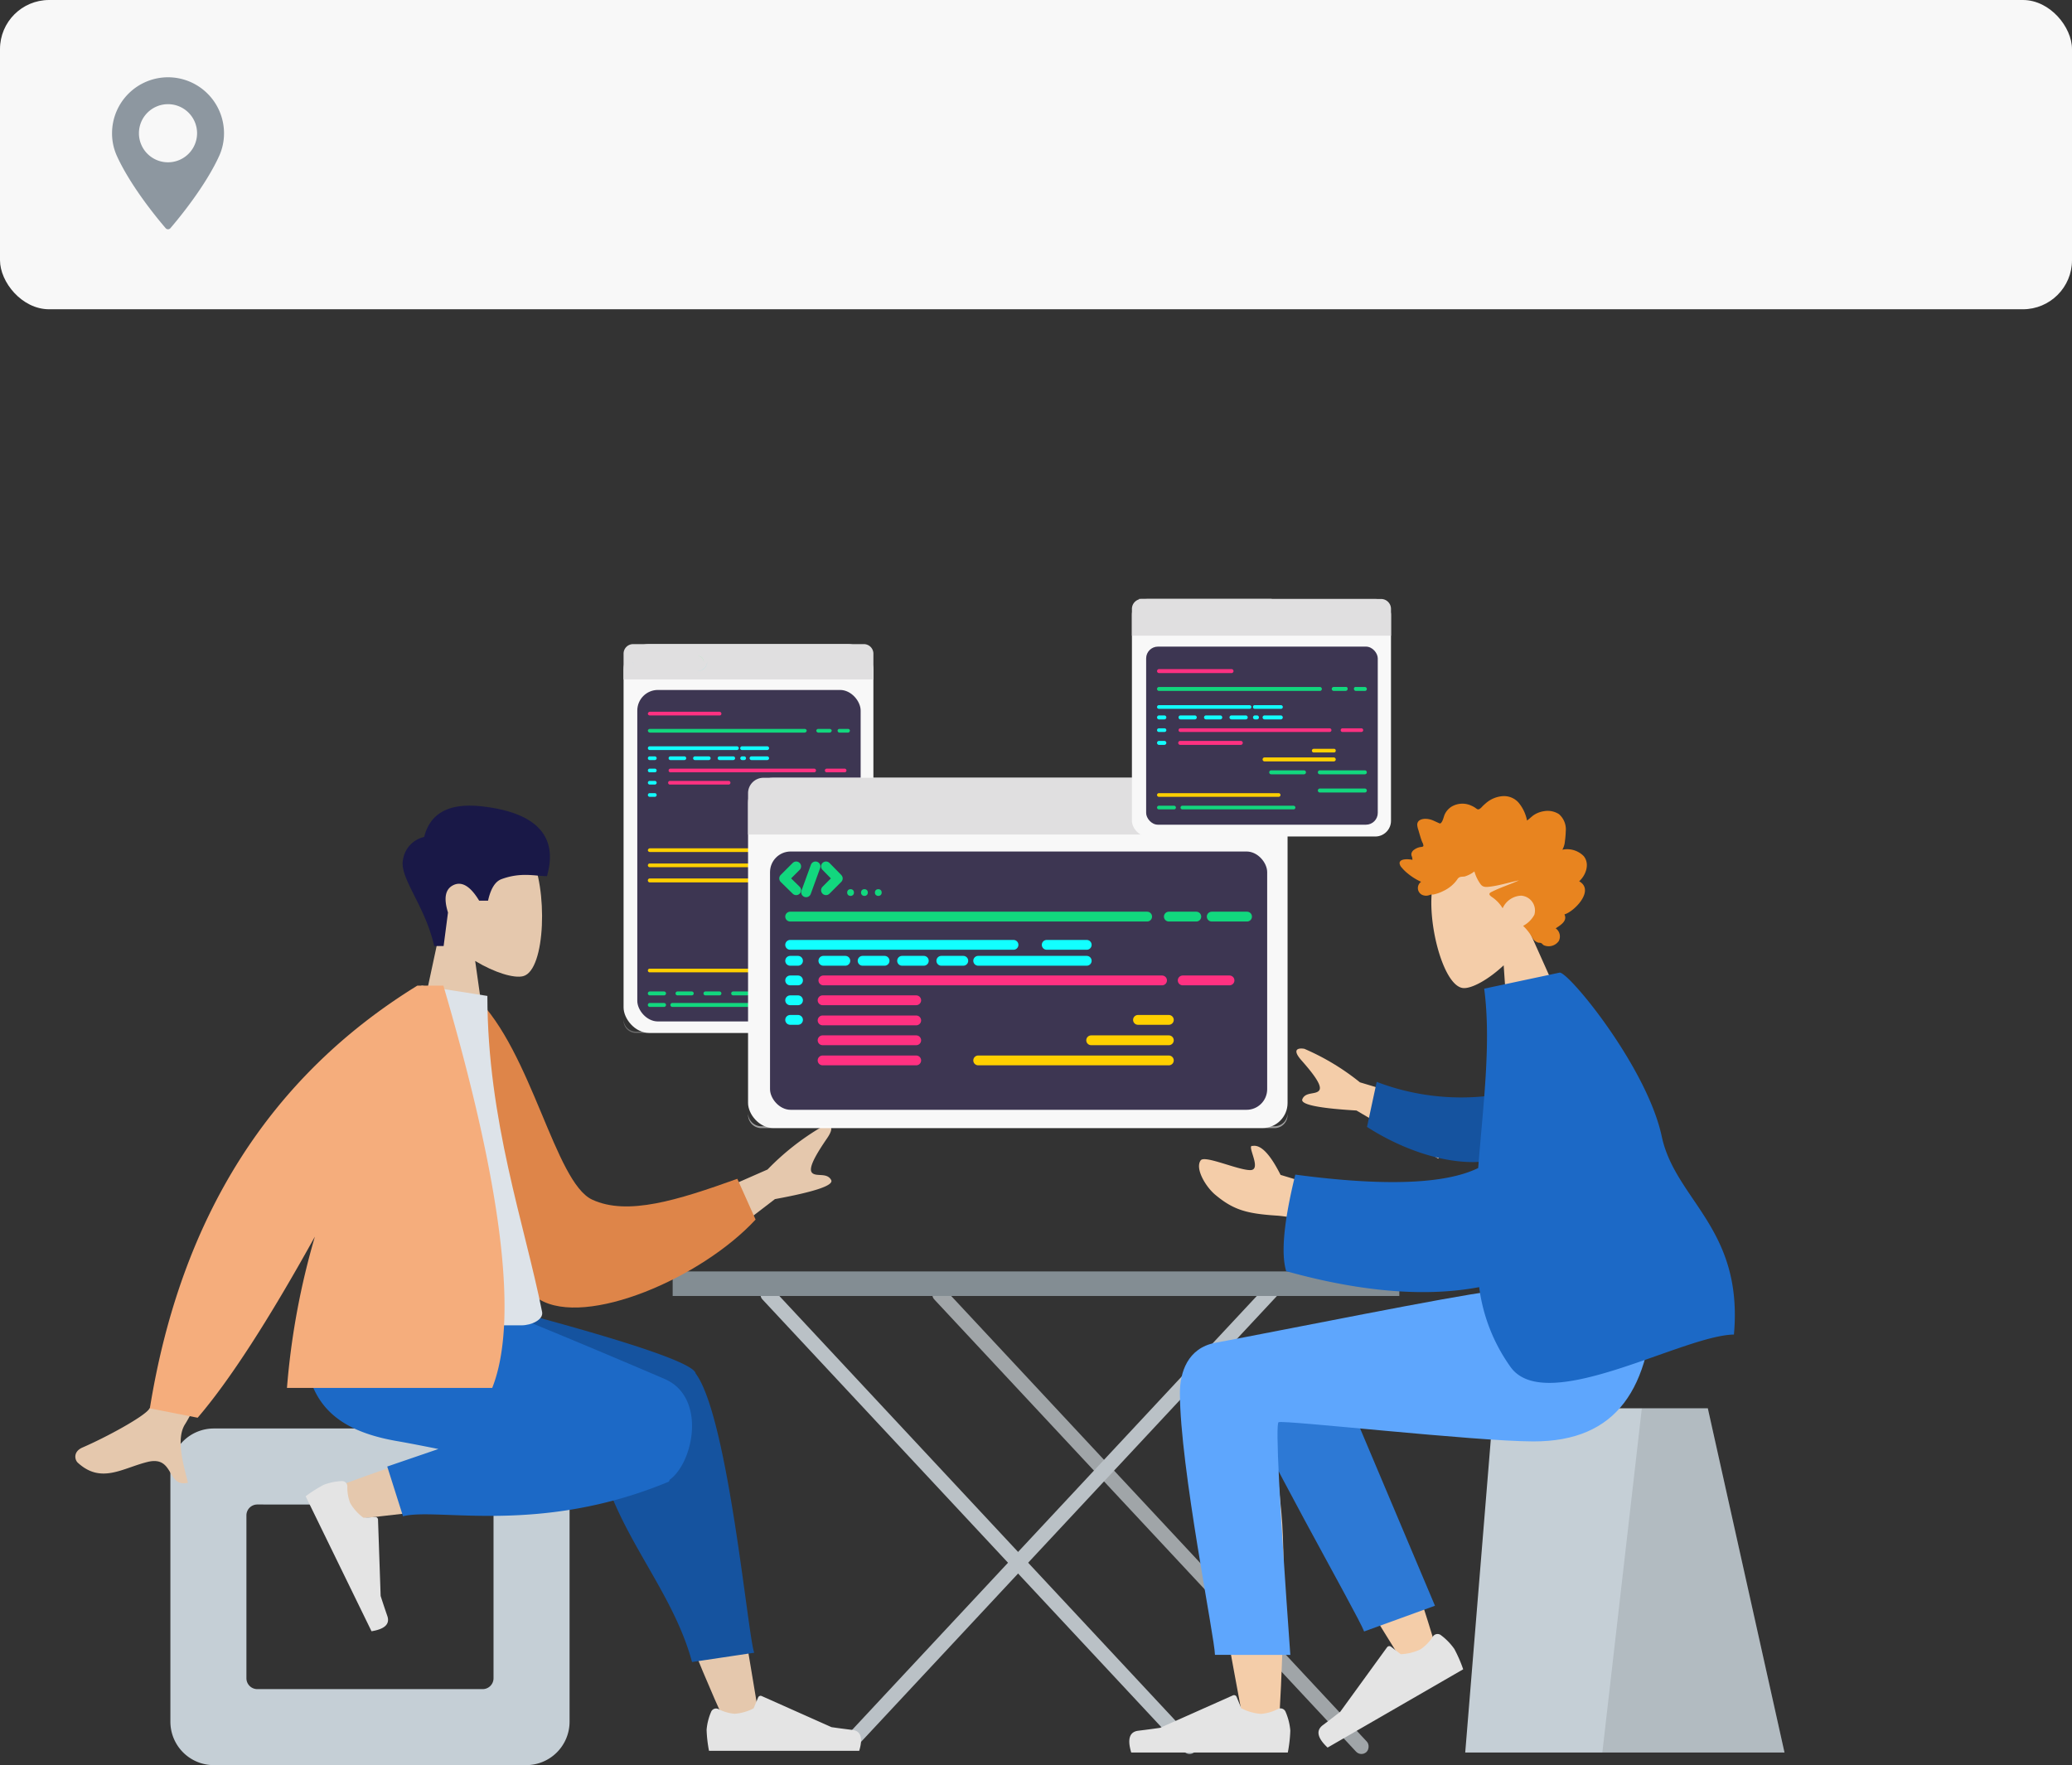 <svg xmlns="http://www.w3.org/2000/svg" width="422" height="359.571" viewBox="0 0 422 359.571"><rect x="0" y="0" width="422" height="359.571" fill="#333333" stroke="none"/><g transform="translate(-396 -4472)"><rect width="129" height="3" rx="1.5" transform="translate(552.424 4733.529) rotate(47)" fill="#bac1c6"/><rect width="129" height="3" rx="1.5" transform="translate(587.424 4733.529) rotate(47)" fill="#a0a5a8"/><rect width="129" height="3" rx="1.5" transform="translate(657.402 4734.575) rotate(133)" fill="#bac1c6"/><rect width="148" height="5" transform="translate(533 4731)" fill="#838d93"/><g transform="translate(587 4598.877)"><g transform="translate(172.447 230.123) rotate(180)"><g transform="matrix(0.978, -0.208, 0.208, 0.978, 33.386, 148.8)"><g transform="translate(9.613 0)"><path d="M4.672,21.776A15.318,15.318,0,0,0,.6,32.782c.849,12.1,17.694,9.439,20.971,3.331s2.887-21.6-1.347-22.691c-1.689-.435-5.287.631-8.948,2.838L13.571,0H0Z" fill="#f4cda9" fill-rule="evenodd"/></g><path d="M33.026,13.515a4.241,4.241,0,0,0,.884-1.643,16.617,16.617,0,0,0,.566-1.866,4.11,4.11,0,0,0-.62-3.722A4.268,4.268,0,0,0,31.03,5.06a5.2,5.2,0,0,0-2,.254c-.638.21-1.189.628-1.808.888a8.089,8.089,0,0,0-.954-3.975A3.963,3.963,0,0,0,23.313.3a5.851,5.851,0,0,0-3.595.724c-.279.151-.556.31-.821.489a2.3,2.3,0,0,1-.713.392c-.29.068-.434-.1-.623-.311a4.732,4.732,0,0,0-.734-.661,4.324,4.324,0,0,0-4.046-.7,3.76,3.76,0,0,0-1.65,1.192c-.376.494-.645,1.277-1.164,1.621-.22.146-.376-.047-.577-.19C9.09,2.647,8.8,2.41,8.5,2.2a4.1,4.1,0,0,0-1.389-.628C6.38,1.4,5.375,1.444,5.167,2.4a3.932,3.932,0,0,0,.007,1.1c.035.5.071.99.114,1.484a10.718,10.718,0,0,0,.145,1.106,1.619,1.619,0,0,1,.072.76c-.105.246-.591.106-.8.115a3.157,3.157,0,0,0-1.2.264,1.292,1.292,0,0,0-.727.672,1.208,1.208,0,0,0-.02.632,1.886,1.886,0,0,1-.038.649C2.168,8.909.26,8.306.02,9.293a1.544,1.544,0,0,0,.241.977,8.47,8.47,0,0,0,.89,1.354,12.107,12.107,0,0,0,2.369,2.3,1.553,1.553,0,0,0-.405,2.6,1.924,1.924,0,0,0,1.413.41,3.124,3.124,0,0,1,.584-.046,1.4,1.4,0,0,0,.265.089A7.876,7.876,0,0,0,7.543,16.7a7.145,7.145,0,0,0,3.3-1.728,1.019,1.019,0,0,1,.764-.351c.284,0,.563.081.847.088a6.1,6.1,0,0,0,2.126-.593,8.023,8.023,0,0,0,.7,2.828c.314.691.971.792,1.616.853,2.063.194,4.133-.023,6.2-.02-2,.452-4.066.638-6.048,1.17-.9.24-.212.844.171,1.263a7.277,7.277,0,0,1,1.425,2.443,4.31,4.31,0,0,1,4.239-1.724,3.025,3.025,0,0,1,1.8,4.367,5.6,5.6,0,0,1-2.707,1.734,9.687,9.687,0,0,1,1.358,2.849,2.039,2.039,0,0,0,1.015,1.165,1.186,1.186,0,0,1,.536.213c.177.183.219.387.445.544a2.507,2.507,0,0,0,3.107-.239,2.028,2.028,0,0,0-.069-2.658c.96-.4,2.709-.915,2.328-2.41,2.08-.138,7.131-3.512,4.339-5.977,1.532-.866,2.94-2.982,1.956-4.848a4.743,4.743,0,0,0-3.967-2.155" transform="translate(37.32 50.325) rotate(180)" fill="#e8841f" fill-rule="evenodd"/></g><g transform="translate(0)"><g transform="translate(0 0)"><g transform="translate(0)"><path d="M15.619,70.116H59.3L65.027,0H0Z" fill="#c5cfd6" fill-rule="evenodd"/><path d="M15.619,70.116H29.055L37.1,0H0Z" fill="rgba(0,0,0,0.1)" fill-rule="evenodd"/></g></g><path d="M38.381,79.772c4.658,2.8,12.472-.8,12.466-4.8C50.831,63.008,39.91,6.6,39.339,3.039S32.661-1.468,32.3,3.028c-.566,7.153-1.618,31.917-.565,43.379.434,4.731.9,9.237,1.363,13.257q-8.6-15.524-26.59-44.454L0,18.185Q7.671,43.457,12.58,53.868c5.6,11.884,10.858,22.061,13.069,25.646C29.127,85.153,35.182,83.185,38.381,79.772Z" transform="translate(70.725 2.357)" fill="#f4cda9" fill-rule="evenodd"/><path d="M0,0,2.894,57.4c2.086,9.925,19.738,5.319,19.731,0C22.608,45.324,15.354,3.609,15.35.012Z" transform="translate(71.19 29.898) rotate(-20)" fill="#2d79d5" fill-rule="evenodd"/><g transform="matrix(0.866, -0.5, 0.5, 0.866, 65, 17.206)"><path d="M.949,8.255A12.141,12.141,0,0,1,0,4.464,28.373,28.373,0,0,1,.51,0H32.4q1.243,4.11-1.435,4.438t-4.45.592L11.694,11.638a.565.565,0,0,1-.747-.286l-.006-.015L9.988,9.025a10.169,10.169,0,0,0-4.03-1.157A9.126,9.126,0,0,0,2.479,8.886h0a1.131,1.131,0,0,1-1.5-.557Q.963,8.292.949,8.255Z" transform="translate(0 0)" fill="#e4e4e4" fill-rule="evenodd"/></g><g transform="translate(100.651)"><path d="M.949,8.255A12.141,12.141,0,0,1,0,4.464,28.373,28.373,0,0,1,.51,0H32.4q1.243,4.11-1.435,4.438t-4.45.592L11.694,11.638a.565.565,0,0,1-.747-.286l-.006-.015L9.988,9.025a10.169,10.169,0,0,0-4.03-1.157A9.126,9.126,0,0,0,2.479,8.886h0a1.131,1.131,0,0,1-1.5-.557Q.963,8.292.949,8.255Z" transform="translate(0 0)" fill="#e4e4e4" fill-rule="evenodd"/></g><path d="M96.563,53.383c0-15.022-7.134-50.064-7.139-53.371L74.074,0q3.37,46.9,2.39,47.406c-.98.505-40.176-3.913-51.931-3.913C7.581,43.492.569,54.182,0,73.984H33.58c6.837-.732,42.5-7.925,55.746-10.4C95,62.528,96.563,57.521,96.563,53.383Z" transform="translate(26.576 19.881)" fill="#5ea6fd" fill-rule="evenodd"/></g><g transform="matrix(0.978, -0.208, 0.208, 0.978, 8.007, 83.186)"><path d="M0,17.721,19.627,28.471a48.552,48.552,0,0,0,9.647,9.03c.968.4,2.661.649,1.078-2.161s-3.122-5.836-2.315-6.7,2.817.344,3.78-1.095Q32.778,26.105,21.509,23L7.248,9.942Zm30.739-9.07,8.621,4.736q1.815,6.9,4.338,6.948c1.292.6-.958-5.215,1.492-4.711s8.43,4.952,9.46,4.049c1.524-1.336.165-5.438-1.436-7.478-2.993-3.814-5.471-5.118-11.6-6.826A33.672,33.672,0,0,1,31.23,0Z" transform="translate(46.036 40.03)" fill="#f4cda9" fill-rule="evenodd"/><path d="M3.113,13.774a48.225,48.225,0,0,1,26.715,3.6l2.454-9.062C24.57,2.753,14.34-1.2,6.183.331A7.494,7.494,0,0,0,3.113,13.774Z" transform="translate(35.558 46.054) rotate(9)" fill="#15539f" fill-rule="evenodd"/><path d="M45.734,46.408q10.947-2.73,36.716,6.439,6.392-13.223,5.909-18.854c-14.737-7.7-27.368-11.13-37.774-11.357A35.811,35.811,0,0,0,47.639,5.218C42.449-5.819,12.056,4.4,1.837,2.39c-6.4,20.783,5.974,29.229,5.984,42.527C7.832,59.481,19.525,81.9,21.246,81.9H36.935C37.8,70.774,42.158,58.517,45.734,46.408Z" fill="#1c69c6" fill-rule="evenodd"/></g></g></g><rect width="422" height="63" rx="10" transform="translate(396 4472)" fill="#f8f8f8"/><g transform="translate(405.938 4487.742)"><path d="M24.282,0a11.412,11.412,0,0,0-11.4,11.4,11.12,11.12,0,0,0,1,4.653c2.85,6.237,8.314,12.821,9.922,14.69a.635.635,0,0,0,.961,0c1.607-1.869,7.071-8.453,9.922-14.69a11.115,11.115,0,0,0,1-4.653A11.413,11.413,0,0,0,24.282,0Zm0,17.321A5.921,5.921,0,1,1,30.2,11.4,5.928,5.928,0,0,1,24.282,17.321Z" transform="translate(0)" fill="#8d97a0"/></g><g transform="translate(387.703 4762.994)"><path d="M51.849,0h63.6A8.849,8.849,0,0,1,124.3,8.849v50.88a8.849,8.849,0,0,1-8.849,8.849h-63.6A8.849,8.849,0,0,1,43,59.728V8.849A8.849,8.849,0,0,1,51.849,0ZM60.7,15.485A2.212,2.212,0,0,0,58.485,17.7V50.88A2.212,2.212,0,0,0,60.7,53.092h45.9a2.212,2.212,0,0,0,2.212-2.212V17.7a2.212,2.212,0,0,0-2.212-2.212Z" transform="translate(0 0)" fill="#c5cfd6" fill-rule="evenodd"/></g><g transform="translate(374.301 4735.368)"><path d="M201.781,102.943c-6.949-15.381-11.975-28.774-13.992-35.84-3.454-12.1-6.082-22.745-6.746-26.721-1.584-9.481,12.183-10.033,14-5.321,2.754,7.132,7.562,30.563,13.339,65.956ZM121.172,54.673c6.376-2.52,28.7-10.407,39.473-12.639,3.095-.641,6.094-1.237,8.914-1.775,8.382-1.6,12.724,13.521,4.652,14.683-20.1,2.893-48.605,5.881-51.044,6.217C119.748,61.629,117.165,56.257,121.172,54.673Z" transform="translate(-32.097 -14.72)" fill="#e5c8ad" fill-rule="evenodd"/><path d="M192.488,21.378,158,3.822V0h4.1q50.048,12.753,51.149,16.346.012.039.022.077l.05.067c6.612,9.094,10.572,53.491,11.872,56.815L212.524,75.2c-4.847-17.973-20.354-30.494-19.942-52.02A7.051,7.051,0,0,1,192.488,21.378Z" transform="translate(-49.881 0)" fill="#15539f" fill-rule="evenodd"/><path d="M140.272,31.805c-3.156-.632-6.062-1.2-8.548-1.632C115.663,27.356,110.979,18.759,113.748,0h29.593c4.834,1.389,29.957,11.924,42.991,17.528,8.627,3.709,5.908,17.078,1.022,20.558a.477.477,0,0,1-.271.423c-26.28,10.892-47.071,5.177-54.016,7l-3.212-10.134Z" transform="translate(-29.288)" fill="#1c69c6" fill-rule="evenodd"/><g transform="translate(93.815 36.081) rotate(64)"><path d="M.91,3.292A11.646,11.646,0,0,0,0,6.928,27.215,27.215,0,0,0,.489,11.21H31.08Q32.272,7.268,29.7,6.953t-4.268-.568L11.216.047A.542.542,0,0,0,10.5.322l-.006.014L9.58,2.553a9.754,9.754,0,0,1-3.865,1.11,8.753,8.753,0,0,1-3.337-.976h0A1.085,1.085,0,0,0,.94,3.221Q.924,3.256.91,3.292Z" transform="translate(0 0)" fill="#e4e4e4" fill-rule="evenodd"/></g><g transform="translate(165.611 82.079)"><path d="M1.91,22.624A11.646,11.646,0,0,0,1,26.26a27.215,27.215,0,0,0,.489,4.282H32.08Q33.272,26.6,30.7,26.285t-4.268-.568L12.216,19.379a.542.542,0,0,0-.716.275l-.006.014-.914,2.217a9.754,9.754,0,0,1-3.865,1.11,8.753,8.753,0,0,1-3.337-.976h0a1.085,1.085,0,0,0-1.438.534Q1.924,22.588,1.91,22.624Z" transform="translate(-1 -19.332)" fill="#e4e4e4" fill-rule="evenodd"/></g></g><g transform="translate(427.998 4612.109)"><g transform="translate(52.47 28.323)"><path d="M5.1,21.3C2.257,17.958.331,13.865.653,9.278,1.58-3.937,19.976-1.03,23.554,5.64s3.153,23.589-1.472,24.781c-1.844.475-5.773-.689-9.772-3.1l2.51,17.757H0Z" transform="translate(0 0)" fill="#e5c8ad" fill-rule="evenodd"/></g><path d="M56.433,52.6c-1.86-8.275-7.159-13.916-6.35-17.615a5.61,5.61,0,0,1,4.314-4.6q1.813-7.333,11.692-6.238C75.969,25.237,82,29.34,79.4,38.368c-2.394,0-5.283-.866-9.279.618q-1.9.706-2.72,4.378H65.59q-2.629-4.358-5.184-3.2t-1.162,5.612l-.89,6.823Z" fill="#191847" fill-rule="evenodd"/></g><g transform="translate(409.343 4672.777)"><path d="M120.984,65.586l22-9.66a52.124,52.124,0,0,1,11.163-8.755c1.073-.342,2.906-.445.95,2.412s-3.885,5.95-3.1,6.951,3.045-.1,3.94,1.524q.894,1.628-11.449,3.9L128.008,74.584Zm-88.93,2.661,12.44,2.468q-18.765,34.972-20.127,37.07c-2.043,3.147-.137,8.916.567,11.954-4.416,1.028-2.675-5.619-8.263-4.231-5.1,1.267-9.426,4.518-14.183.133-.585-.539-1.013-2.224.981-3.088,4.967-2.153,12.307-6.184,13.5-7.75Q19.4,101.6,32.055,68.247Z" transform="translate(0 -18.468)" fill="#e5c8ad" fill-rule="evenodd"/><path d="M0,1.354,5.151,0C17.508,10.052,24.478,36.19,32.376,39.04c7.467,2.694,17.36-1.411,29.073-6.809l4.427,7.95C55.928,53.029,33.4,65.12,23.41,60.217,7.439,52.378,1.072,19.945,0,1.354Z" transform="translate(78.422 1.888) rotate(5)" fill="#de8549" fill-rule="evenodd"/><path d="M90,69.205h37.405c2.122,0,4.548-1.175,4.241-2.721C128.106,48.636,120.5,27.507,120.5,2.1L107.1,0C96.021,17.822,92.188,39.765,90,69.205Z" transform="translate(-34.579)" fill="#dde3e9" fill-rule="evenodd"/><path d="M60.612,51.135q-14.2,25.619-23.877,36.889L27,86.117Q36.407,27.777,81.483,0h5.3q18.041,61.5,9.947,81.953H54.925a152.632,152.632,0,0,1,5.687-30.819Z" transform="translate(-9.823)" fill="#f5ad7c" fill-rule="evenodd"/></g><g transform="translate(523.001 4602.812)"><g transform="translate(-0.001 -0.001)"><rect width="50.883" height="79.201" rx="5.2" transform="translate(0.001 0.4)" fill="#f8f8f8"/><path d="M48.336,156.347H2.547A2.547,2.547,0,0,1,0,153.8v.3a2.5,2.5,0,0,0,2.547,2.5h45.79a2.5,2.5,0,0,0,2.547-2.5v-.3A2.547,2.547,0,0,1,48.336,156.347Z" transform="translate(0.001 -77)" fill="#fff" opacity="0.28"/><path d="M48.936.8H1.947A1.947,1.947,0,0,0,0,2.747V7.991H50.883V2.747A1.947,1.947,0,0,0,48.936.8Z" transform="translate(0.001 -0.4)" fill="#e0dfe0"/><rect width="45.49" height="67.526" rx="4.2" transform="translate(2.797 9.738)" fill="#12092c" opacity="0.81"/><path d="M5.747,9.847A2,2,0,0,1,3.8,7.9h0a1.947,1.947,0,0,0,3.895,0h0A2,2,0,0,1,5.747,9.847Z" transform="translate(-1.902 -3.955)" fill="#00e3ff" opacity="0.4"/><path d="M6.448,5.6A1.3,1.3,0,0,1,7.7,6.848h0A1.249,1.249,0,0,0,5.2,6.8h0A1.3,1.3,0,0,1,6.448,5.6Z" transform="translate(-2.603 -2.803)" fill="#ff787d"/><path d="M6.949,6.6a.749.749,0,0,1,.749.749h0a.749.749,0,0,0-1.5,0h0A.749.749,0,0,1,6.949,6.6Z" transform="translate(-3.103 -3.304)" fill="#ff787d"/><path d="M17.748,5.6a1.248,1.248,0,0,1,1.2,1.248h0a1.248,1.248,0,0,0-2.447,0h0A1.248,1.248,0,0,1,17.748,5.6Z" transform="translate(-8.26 -2.803)" fill="#ffed00"/><path d="M0,.749Z" transform="translate(8.739 3.246)" fill="#ff9700"/><path d="M18.249,6.55a.749.749,0,0,1,.7.749h0a.726.726,0,1,0-1.448-.05h0a.749.749,0,0,1,.749-.7Z" transform="translate(-8.761 -3.254)" fill="#ffb100"/><path d="M28.247,9.847A2,2,0,0,1,26.3,7.9h0a1.947,1.947,0,1,0,3.895,0h0a2,2,0,0,1-1.947,1.947Z" transform="translate(-13.167 -3.955)" fill="#00e3ff" opacity="0.4"/><path d="M28.948,5.6A1.3,1.3,0,0,1,30.2,6.848h0a1.248,1.248,0,0,0-2.5,0h0A1.3,1.3,0,0,1,28.948,5.6Z" transform="translate(-13.868 -2.803)" fill="#84fa9c"/><path d="M0,.749Z" transform="translate(14.332 3.246)" fill="#1a9f58"/><path d="M29.449,6.6a.749.749,0,0,1,.749.749h0a.749.749,0,1,0-1.5,0h0a.749.749,0,0,1,.749-.749Z" transform="translate(-14.368 -3.304)" fill="#84fa9c"/><path d="M41.858,36.149H10.3a.449.449,0,0,1-.4-.4.4.4,0,0,1,.4-.35H41.858a.4.4,0,0,1,.4.35A.449.449,0,0,1,41.858,36.149Z" transform="translate(-4.956 -17.723)" fill="#12d77e"/><path d="M81.346,36.149H79a.449.449,0,0,1-.4-.4.4.4,0,0,1,.4-.35h2.347a.4.4,0,0,1,.4.35A.449.449,0,0,1,81.346,36.149Z" transform="translate(-39.351 -17.723)" fill="#12d77e"/><path d="M89.447,36.149h-1.8a.4.4,0,0,1-.35-.4.35.35,0,0,1,.35-.35h1.8a.35.35,0,0,1,.35.35A.4.4,0,0,1,89.447,36.149Z" transform="translate(-43.707 -17.723)" fill="#12d77e"/><path d="M28.026,43.249H10.3a.375.375,0,1,1,0-.749H28.026a.375.375,0,1,1,0,.749Z" transform="translate(-4.956 -21.277)" fill="#12ffff"/><path d="M53.039,43.245H48a.377.377,0,1,1,0-.749h5.043a.377.377,0,1,1,0,.749Z" transform="translate(-23.826 -21.273)" fill="#12ffff"/><path d="M54.945,47.345H51.8a.375.375,0,1,1,0-.749h3.146a.377.377,0,1,1,0,.749Z" transform="translate(-25.733 -23.326)" fill="#12ffff"/><path d="M48.349,47.345H48a.375.375,0,1,1,0-.749h.35a.377.377,0,1,1,0,.749Z" transform="translate(-23.831 -23.326)" fill="#12ffff"/><path d="M41.542,47.349h-2.8a.375.375,0,0,1,0-.749h2.8a.375.375,0,1,1,0,.749Z" transform="translate(-19.221 -23.33)" fill="#12ffff"/><path d="M31.542,47.345H28.8a.377.377,0,1,1,0-.749h2.746a.375.375,0,1,1,0,.749Z" transform="translate(-14.214 -23.326)" fill="#12ffff"/><path d="M21.542,47.345H18.8a.377.377,0,1,1,0-.749h2.746a.377.377,0,1,1,0,.749Z" transform="translate(-9.207 -23.326)" fill="#12ffff"/><path d="M48.007,52.345H18.8a.377.377,0,1,1,0-.749H48.007a.375.375,0,1,1,0,.749Z" transform="translate(-9.207 -25.829)" fill="#ff3181"/><path d="M11.3,47.349h-1a.375.375,0,1,1,0-.749h1a.375.375,0,1,1,0,.749Z" transform="translate(-4.956 -23.33)" fill="#12ffff"/><path d="M11.3,52.349h-1a.375.375,0,1,1,0-.749h1a.375.375,0,1,1,0,.749Z" transform="translate(-4.956 -25.833)" fill="#12ffff"/><path d="M11.3,57.349h-1a.375.375,0,1,1,0-.749h1a.375.375,0,1,1,0,.749Z" transform="translate(-4.956 -28.337)" fill="#12ffff"/><path d="M11.3,62.349h-1a.375.375,0,1,1,0-.749h1a.375.375,0,1,1,0,.749Z" transform="translate(-4.956 -30.84)" fill="#12ffff"/><path d="M86.145,52.349H82.5a.375.375,0,1,1,0-.749h3.645a.375.375,0,0,1,0,.749Z" transform="translate(-41.103 -25.833)" fill="#ff3181"/><path d="M30.48,57.345H18.6a.377.377,0,1,1,0-.749H30.48a.375.375,0,1,1,0,.749Z" transform="translate(-9.107 -28.332)" fill="#ff3181"/><path d="M65.382,72.7H51.8a.4.4,0,1,1,0-.8H65.382a.4.4,0,0,1,0,.8Z" transform="translate(-25.733 -35.997)" fill="#ffd000"/><path d="M69.137,67.6H59.3a.4.4,0,1,1,0-.8h9.837a.4.4,0,1,1,0,.8Z" transform="translate(-29.488 -33.443)" fill="#ffd000"/><path d="M75.09,62.345H71.2a.377.377,0,1,1,0-.749H75.09a.375.375,0,1,1,0,.749Z" transform="translate(-35.442 -30.836)" fill="#ffd000"/><path d="M24.481,29.149H10.3a.4.4,0,0,1-.4-.35.449.449,0,0,1,.4-.4H24.481a.4.4,0,0,1,.4.4.35.35,0,0,1-.4.35Z" transform="translate(-4.956 -14.218)" fill="#ff3181"/><path d="M33.719,84.849H10.3a.4.4,0,0,1-.4-.35.449.449,0,0,1,.4-.4H33.719a.449.449,0,0,1,.4.4A.4.4,0,0,1,33.719,84.849Z" transform="translate(-4.956 -42.105)" fill="#ffd000"/><path d="M33.719,91.049H10.3a.375.375,0,1,1,0-.749H33.719a.375.375,0,1,1,0,.749Z" transform="translate(-4.956 -45.209)" fill="#ffd000"/><path d="M33.719,97.2H10.3a.4.4,0,1,1,0-.8H33.719a.4.4,0,0,1,0,.8Z" transform="translate(-4.956 -48.263)" fill="#ffd000"/><path d="M33.719,133.949H10.3a.375.375,0,1,1,0-.749H33.719a.375.375,0,1,1,0,.749Z" transform="translate(-4.956 -66.687)" fill="#ffd000"/><path d="M60.791,77.749H54.4a.375.375,0,1,1,0-.749h6.392a.375.375,0,1,1,0,.749Z" transform="translate(-27.035 -38.55)" fill="#12d77e"/><path d="M82.338,77.749H73.5a.375.375,0,1,1,0-.749h8.838a.375.375,0,0,1,0,.749Z" transform="translate(-36.597 -38.55)" fill="#12d77e"/><path d="M82.338,84.849H73.5a.4.4,0,0,1-.4-.35.449.449,0,0,1,.4-.4h8.838a.4.4,0,0,1,.35.4A.35.35,0,0,1,82.338,84.849Z" transform="translate(-36.597 -42.105)" fill="#12d77e"/><path d="M13.2,143.3H10.3a.4.4,0,0,1,0-.8h2.9a.4.4,0,1,1,0,.8Z" transform="translate(-4.956 -71.343)" fill="#12d77e"/><path d="M13.2,148H10.3a.4.4,0,0,1,0-.8h2.9a.4.4,0,0,1,0,.8Z" transform="translate(-4.956 -73.696)" fill="#12d77e"/><path d="M41.271,148H19.5a.4.4,0,1,1,0-.8H41.271a.4.4,0,1,1,0,.8Z" transform="translate(-9.562 -73.696)" fill="#12d77e"/><path d="M24.5,143.3H21.6a.4.4,0,1,1,0-.8h2.9a.4.4,0,1,1,0,.8Z" transform="translate(-10.613 -71.343)" fill="#12d77e"/><path d="M35.846,143.3H33a.4.4,0,0,1,0-.8h2.846a.4.4,0,0,1,0,.8Z" transform="translate(-16.321 -71.343)" fill="#12d77e"/><path d="M47.2,143.3H44.3a.4.4,0,0,1,0-.8h2.9a.4.4,0,0,1,0,.8Z" transform="translate(-21.978 -71.343)" fill="#12d77e"/><path d="M58.5,143.3H55.6a.4.4,0,0,1,0-.8h2.9a.4.4,0,1,1,0,.8Z" transform="translate(-27.636 -71.343)" fill="#12d77e"/><path d="M69.8,143.3H66.9a.4.4,0,0,1,0-.8h2.9a.4.4,0,0,1,0,.8Z" transform="translate(-33.293 -71.343)" fill="#12d77e"/><path d="M80,143.3H78.3a.4.4,0,0,1,0-.8H80a.4.4,0,0,1,0,.8Z" transform="translate(-39.001 -71.343)" fill="#12d77e"/><rect width="13" height="4" transform="translate(2 2.19)" fill="#e0dfe0"/></g></g><g transform="translate(548.356 4629.798)"><g transform="translate(-0.001 -0.001)"><rect width="109.882" height="71.346" rx="5.1" transform="translate(0 0.64)" fill="#f8f8f8"/><path d="M107.219,132.116H2.716A2.716,2.716,0,0,1,0,129.4v.373a2.716,2.716,0,0,0,2.716,2.716h104.5a2.663,2.663,0,0,0,2.663-2.716V129.4a2.663,2.663,0,0,1-2.663,2.716Z" transform="translate(0 -60.477)" fill="#fff" opacity="0.53"/><path d="M106.793,1.2H3.143A3.143,3.143,0,0,0,0,4.343v8.416H109.882V4.343a3.143,3.143,0,0,0-3.09-3.143Z" transform="translate(0 -0.56)" fill="#e0dfe0"/><rect width="101.253" height="52.619" rx="4.2" transform="translate(4.475 15.66)" fill="#3d3652"/><circle cx="3.089" cy="3.089" r="3.089" transform="translate(3.09 3.356)" fill="#002ab4" opacity="0.3"/><path d="M8.889,14.989A3.089,3.089,0,0,1,5.8,11.9v.107A3.143,3.143,0,0,0,8.943,15.1a3.089,3.089,0,0,0,3.089-3.089V11.9A3.143,3.143,0,0,1,8.889,14.989Z" transform="translate(-2.71 -5.561)" fill="#00e3ff" opacity="0.4"/><circle cx="2.397" cy="2.397" r="2.397" transform="translate(3.782 4.048)" fill="#00a3ff" opacity="0.3"/><circle cx="1.971" cy="1.971" r="1.971" transform="translate(4.208 4.475)" fill="#ff2232"/><path d="M9.87,8.453a1.971,1.971,0,0,1,1.971,1.917h0A1.971,1.971,0,0,0,9.87,8.4,1.917,1.917,0,0,0,7.9,10.37h0A1.971,1.971,0,0,1,9.87,8.453Z" transform="translate(-3.691 -3.925)" fill="#ff787d"/><path d="M0,1.276Z" transform="translate(5.007 5.169)" fill="#b51413"/><path d="M10.5,9.63A1.172,1.172,0,0,1,11.673,10.8h0a1.225,1.225,0,1,0-2.4,0H9.33A1.172,1.172,0,0,1,10.5,9.63Z" transform="translate(-4.323 -4.357)" fill="#ff787d"/><circle cx="3.089" cy="3.089" r="3.089" transform="translate(12.091 3.356)" fill="#002ab4" opacity="0.3"/><path d="M25.789,14.989A3.089,3.089,0,0,1,22.7,11.9v.107a3.089,3.089,0,0,0,6.179,0V11.9A3.089,3.089,0,0,1,25.789,14.989Z" transform="translate(-10.609 -5.561)" fill="#00e3ff" opacity="0.4"/><circle cx="2.397" cy="2.397" r="2.397" transform="translate(12.784 4.048)" fill="#00a3ff" opacity="0.3"/><circle cx="1.971" cy="1.971" r="1.971" transform="translate(13.21 4.475)" fill="#ffc500"/><path d="M26.771,8.453a1.971,1.971,0,0,1,1.971,1.917h0a1.971,1.971,0,0,0-3.941,0h0A1.971,1.971,0,0,1,26.771,8.453Z" transform="translate(-11.59 -3.925)" fill="#ffed00"/><path d="M27.472,9.9a1.172,1.172,0,0,1,1.172,1.172h0a1.172,1.172,0,1,0-2.344,0h0A1.172,1.172,0,0,1,27.472,9.9Z" transform="translate(-12.291 -4.626)" fill="#ffb100"/><circle cx="3.089" cy="3.089" r="3.089" transform="translate(21.093 3.356)" fill="#002ab4" opacity="0.3"/><path d="M42.689,14.989A3.089,3.089,0,0,1,39.6,11.9v.107A3.089,3.089,0,0,0,42.689,15.1a3.143,3.143,0,0,0,3.143-3.09V11.9a3.089,3.089,0,0,1-3.143,3.089Z" transform="translate(-18.507 -5.561)" fill="#00e3ff" opacity="0.4"/><circle cx="2.397" cy="2.397" r="2.397" transform="translate(21.785 4.048)" fill="#00a3ff" opacity="0.3"/><circle cx="1.971" cy="1.971" r="1.971" transform="translate(22.211 4.475)" fill="#3dd376"/><path d="M43.671,8.453a1.971,1.971,0,0,1,1.971,1.917h0A1.917,1.917,0,0,0,43.671,8.4,1.971,1.971,0,0,0,41.7,10.37h0A1.971,1.971,0,0,1,43.671,8.453Z" transform="translate(-19.489 -3.925)" fill="#84fa9c"/><path d="M44.372,9.9a1.172,1.172,0,0,1,1.172,1.172h0a1.172,1.172,0,0,0-2.344,0h0A1.172,1.172,0,0,1,44.372,9.9Z" transform="translate(-20.19 -4.626)" fill="#84fa9c"/><path d="M16.25,35.1,13.8,37.55l2.45,2.4" transform="translate(-6.449 -16.404)" fill="none" stroke="#12d77e" stroke-linecap="round" stroke-linejoin="round" stroke-width="2"/><path d="M29.8,35.1l2.4,2.45-2.4,2.4" transform="translate(-13.927 -16.404)" fill="none" stroke="#12d77e" stroke-linecap="round" stroke-linejoin="round" stroke-width="2"/><line y1="5.273" x2="1.917" transform="translate(11.825 18.696)" stroke-width="2" stroke="#12d77e" stroke-linecap="round" stroke-linejoin="round" fill="none"/><circle cx="0.692" cy="0.692" r="0.692" transform="translate(20.187 23.33)" fill="#12d77e"/><circle cx="0.692" cy="0.692" r="0.692" transform="translate(23.01 23.33)" fill="#12d77e"/><circle cx="0.692" cy="0.692" r="0.692" transform="translate(25.833 23.33)" fill="#12d77e"/><line x2="72.704" transform="translate(8.576 28.922)" stroke-width="2" stroke="#12d77e" stroke-linecap="round" stroke-linejoin="round" fill="none"/><line x2="5.593" transform="translate(85.701 28.922)" stroke-width="2" stroke="#12d77e" stroke-linecap="round" stroke-linejoin="round" fill="none"/><line x2="7.191" transform="translate(94.436 28.922)" stroke-width="2" stroke="#12d77e" stroke-linecap="round" stroke-linejoin="round" fill="none"/><line x2="45.487" transform="translate(8.576 34.675)" stroke-width="2" stroke="#12ffff" stroke-linecap="round" stroke-linejoin="round" fill="none"/><line x2="8.149" transform="translate(60.827 34.675)" stroke-width="2" stroke="#12ffff" stroke-linecap="round" stroke-linejoin="round" fill="none"/><line x1="22.104" transform="translate(46.872 37.924)" stroke-width="2" stroke="#12ffff" stroke-linecap="round" stroke-linejoin="round" fill="none"/><line x1="4.474" transform="translate(39.362 37.924)" stroke-width="2" stroke="#12ffff" stroke-linecap="round" stroke-linejoin="round" fill="none"/><line x1="4.421" transform="translate(31.372 37.924)" stroke-width="2" stroke="#12ffff" stroke-linecap="round" stroke-linejoin="round" fill="none"/><line x1="4.474" transform="translate(23.33 37.924)" stroke-width="2" stroke="#12ffff" stroke-linecap="round" stroke-linejoin="round" fill="none"/><line x1="4.474" transform="translate(15.34 37.924)" stroke-width="2" stroke="#12ffff" stroke-linecap="round" stroke-linejoin="round" fill="none"/><line x1="68.976" transform="translate(15.34 41.919)" stroke-width="2" stroke="#ff3181" stroke-linecap="round" stroke-linejoin="round" fill="none"/><line x1="1.598" transform="translate(8.576 37.924)" stroke-width="2" stroke="#12ffff" stroke-linecap="round" stroke-linejoin="round" fill="none"/><line x1="1.598" transform="translate(8.576 41.919)" stroke-width="2" stroke="#12ffff" stroke-linecap="round" stroke-linejoin="round" fill="none"/><line x1="1.598" transform="translate(8.576 45.967)" stroke-width="2" stroke="#12ffff" stroke-linecap="round" stroke-linejoin="round" fill="none"/><line x1="1.598" transform="translate(8.576 49.961)" stroke-width="2" stroke="#12ffff" stroke-linecap="round" stroke-linejoin="round" fill="none"/><line x2="9.534" transform="translate(88.524 41.919)" stroke-width="2" stroke="#ff3181" stroke-linecap="round" stroke-linejoin="round" fill="none"/><line x2="19.068" transform="translate(15.18 45.967)" stroke-width="2" stroke="#ff3181" stroke-linecap="round" stroke-linejoin="round" fill="none"/><line x2="19.068" transform="translate(15.18 50.068)" stroke-width="2" stroke="#ff3181" stroke-linecap="round" stroke-linejoin="round" fill="none"/><line x2="19.068" transform="translate(15.18 54.116)" stroke-width="2" stroke="#ff3181" stroke-linecap="round" stroke-linejoin="round" fill="none"/><line x2="19.068" transform="translate(15.18 58.217)" stroke-width="2" stroke="#ff3181" stroke-linecap="round" stroke-linejoin="round" fill="none"/><line x2="38.829" transform="translate(46.872 58.217)" stroke-width="2" stroke="#ffd000" stroke-linecap="round" stroke-linejoin="round" fill="none"/><line x2="15.819" transform="translate(69.882 54.116)" stroke-width="2" stroke="#ffd000" stroke-linecap="round" stroke-linejoin="round" fill="none"/><line x2="6.285" transform="translate(79.416 49.961)" stroke-width="2" stroke="#ffd000" stroke-linecap="round" stroke-linejoin="round" fill="none"/></g></g><g transform="translate(626.537 4593.613)"><g transform="translate(-0.002 -0.002)"><rect width="52.766" height="48.386" rx="3.2" transform="translate(0.001 0.406)" fill="#f8f8f8"/><path d="M50.744.6H2.022A2.022,2.022,0,0,0,0,2.622V8.08H52.766V2.622A2.022,2.022,0,0,0,50.744.6Z" transform="translate(0.001 -0.194)" fill="#e0dfe0" opacity="0.997"/><path d="M50.744.6H2.022A2.022,2.022,0,0,0,0,2.622H0A2.022,2.022,0,0,1,2.022.6H50.744a2.022,2.022,0,0,1,2.022,2.022h0A2.022,2.022,0,0,0,50.744.6Z" transform="translate(0.001 -0.194)" fill="#00e3ff" opacity="0.4"/><rect width="47.173" height="36.276" rx="2.4" transform="translate(2.899 10.11)" fill="#3d3652"/><circle cx="2.022" cy="2.022" r="2.022" transform="translate(1.955 2.158)" fill="#002ab4" opacity="0.3"/><path d="M4.922,8.054A2.089,2.089,0,0,1,2.9,6.1h0A2.022,2.022,0,0,0,4.922,8.054,1.954,1.954,0,0,0,6.943,6.1h0A2.022,2.022,0,0,1,4.922,8.054Z" transform="translate(-0.945 -1.988)" fill="#00e3ff" opacity="0.4"/><circle cx="1.55" cy="1.55" r="1.55" transform="translate(2.427 2.629)" fill="#00a3ff" opacity="0.3"/><circle cx="1.28" cy="1.28" r="1.28" transform="translate(2.697 2.899)" fill="#ff2232"/><path d="M5.28,4.3a1.28,1.28,0,0,1,1.28,1.28h0A1.213,1.213,0,0,0,5.28,4.3,1.28,1.28,0,0,0,4,5.579H4A1.348,1.348,0,0,1,5.28,4.3Z" transform="translate(-1.303 -1.4)" fill="#ff787d"/><path d="M5.54,5.067a.876.876,0,0,1,.809.741h0A.809.809,0,0,0,5.54,5a.741.741,0,0,0-.741.809h0a.741.741,0,0,1,.741-.741Z" transform="translate(-1.563 -1.629)" fill="#ff787d"/><circle cx="2.022" cy="2.022" r="2.022" transform="translate(7.818 2.158)" fill="#002ab4" opacity="0.3"/><path d="M13.622,8.022A1.954,1.954,0,0,1,11.6,6.067h0a1.954,1.954,0,0,0,2.022,1.954,2.022,2.022,0,0,0,2.022-1.954A.067.067,0,0,0,15.576,6a1.954,1.954,0,0,1-1.954,2.022Z" transform="translate(-3.782 -1.955)" fill="#00e3ff" opacity="0.4"/><circle cx="1.55" cy="1.55" r="1.55" transform="translate(8.29 2.629)" fill="#00a3ff" opacity="0.3"/><circle cx="1.28" cy="1.28" r="1.28" transform="translate(8.56 2.899)" fill="#ffc500"/><path d="M13.979,4.3a1.348,1.348,0,0,1,1.28,1.28h0a1.28,1.28,0,0,0-1.28-1.28,1.213,1.213,0,0,0-1.28,1.28h0A1.28,1.28,0,0,1,13.979,4.3Z" transform="translate(-4.139 -1.4)" fill="#ffed00"/><path d="M14.209,5.067a.741.741,0,0,1,.741.741h0A.741.741,0,0,0,14.209,5a.809.809,0,0,0-.809.809h0a.741.741,0,0,1,.809-.741Z" transform="translate(-4.369 -1.629)" fill="#ffb100"/><circle cx="2.022" cy="2.022" r="2.022" transform="translate(13.614 2.158)" fill="#002ab4" opacity="0.3"/><path d="M22.222,8.054A2.089,2.089,0,0,1,20.2,6.1h0a2.022,2.022,0,0,0,2.022,1.954A1.954,1.954,0,0,0,24.243,6.1h0A2.022,2.022,0,0,1,22.222,8.054Z" transform="translate(-6.586 -1.988)" fill="#00e3ff" opacity="0.4"/><circle cx="1.55" cy="1.55" r="1.55" transform="translate(14.086 2.629)" fill="#00a3ff" opacity="0.3"/><circle cx="1.28" cy="1.28" r="1.28" transform="translate(14.355 2.899)" fill="#3dd376"/><path d="M22.58,4.3a1.348,1.348,0,0,1,1.28,1.28h0A1.213,1.213,0,0,0,22.58,4.3a1.28,1.28,0,0,0-1.28,1.28h0A1.348,1.348,0,0,1,22.58,4.3Z" transform="translate(-6.945 -1.4)" fill="#84fa9c"/><path d="M22.84,5.067a.876.876,0,0,1,.809.741h0A.809.809,0,0,0,22.84,5a.741.741,0,0,0-.741.809h0a.741.741,0,0,1,.741-.741Z" transform="translate(-7.204 -1.629)" fill="#84fa9c"/><path d="M40.756,28.009H8A.4.4,0,1,1,8,27.2H40.756a.4.4,0,0,1,0,.809Z" transform="translate(-2.477 -8.869)" fill="#12d77e"/><path d="M63.23,28H60.8a.4.4,0,0,1,0-.809H63.23a.337.337,0,0,1,.4.4.4.4,0,0,1-.4.4Z" transform="translate(-19.696 -8.865)" fill="#12d77e"/><path d="M69.32,28H67.5a.4.4,0,0,1-.4-.4.337.337,0,0,1,.4-.4h1.82a.4.4,0,0,1,0,.809Z" transform="translate(-21.876 -8.865)" fill="#12d77e"/><path d="M26.4,33.441H8A.372.372,0,1,1,8,32.7H26.4a.372.372,0,1,1,0,.741Z" transform="translate(-2.477 -10.662)" fill="#12ffff"/><path d="M42.256,33.437H37c-.27,0-.4-.135-.4-.337a.337.337,0,0,1,.4-.4h5.256a.372.372,0,1,1,0,.741Z" transform="translate(-11.93 -10.658)" fill="#12ffff"/><path d="M43.206,36.609H39.9a.4.4,0,1,1,0-.809h3.3a.4.4,0,0,1,0,.809Z" transform="translate(-12.88 -11.673)" fill="#12ffff"/><path d="M37.409,36.609H37a.4.4,0,0,1,0-.809h.4a.4.4,0,1,1,0,.809Z" transform="translate(-11.934 -11.673)" fill="#12ffff"/><path d="M32.8,36.609H29.9a.4.4,0,1,1,0-.809h2.9a.4.4,0,0,1,0,.809Z" transform="translate(-9.619 -11.673)" fill="#12ffff"/><path d="M25.1,36.609H22.2a.4.4,0,0,1,0-.809h2.9a.4.4,0,1,1,0,.809Z" transform="translate(-7.108 -11.673)" fill="#12ffff"/><path d="M17.4,36.609H14.5a.4.4,0,1,1,0-.809h2.9a.4.4,0,1,1,0,.809Z" transform="translate(-4.597 -11.673)" fill="#12ffff"/><path d="M44.83,40.441H14.5a.372.372,0,1,1,0-.741H44.83a.372.372,0,1,1,0,.741Z" transform="translate(-4.597 -12.945)" fill="#ff3181"/><path d="M9.083,36.609H8A.4.4,0,0,1,8,35.8H9.083a.4.4,0,0,1,0,.809Z" transform="translate(-2.477 -11.673)" fill="#12ffff"/><path d="M9.083,40.441H8A.372.372,0,1,1,8,39.7H9.083a.372.372,0,1,1,0,.741Z" transform="translate(-2.477 -12.945)" fill="#12ffff"/><path d="M9.083,44.309H8A.4.4,0,1,1,8,43.5H9.083a.4.4,0,0,1,0,.809Z" transform="translate(-2.477 -14.184)" fill="#12ffff"/><path d="M67.278,40.441H63.5a.372.372,0,1,1,0-.741h3.774a.372.372,0,1,1,0,.741Z" transform="translate(-20.576 -12.945)" fill="#ff3181"/><path d="M26.737,44.309H14.4a.4.4,0,1,1,0-.809H26.737a.4.4,0,0,1,0,.809Z" transform="translate(-4.564 -14.184)" fill="#ff3181"/><path d="M53.989,49.309H39.9a.4.4,0,0,1,0-.809H53.989a.4.4,0,0,1,0,.809Z" transform="translate(-12.88 -15.815)" fill="#ffd000"/><path d="M58.848,46.637H54.8a.372.372,0,1,1,0-.741h4.043a.337.337,0,0,1,.4.4C59.252,46.5,59.117,46.637,58.848,46.637Z" transform="translate(-17.739 -14.963)" fill="#ffd000"/><path d="M22.763,22.609H8A.4.4,0,0,1,8,21.8H22.763a.4.4,0,1,1,0,.809Z" transform="translate(-2.477 -7.108)" fill="#ff3181"/><path d="M32.332,60.041H8A.372.372,0,1,1,8,59.3H32.332a.372.372,0,1,1,0,.741Z" transform="translate(-2.477 -19.337)" fill="#ffd000"/><path d="M48.576,53.209H41.9a.4.4,0,0,1,0-.809h6.672a.4.4,0,1,1,0,.809Z" transform="translate(-13.532 -17.087)" fill="#12d77e"/><path d="M65.769,53.209H56.6a.4.4,0,1,1,0-.809h9.165a.4.4,0,0,1,0,.809Z" transform="translate(-18.326 -17.087)" fill="#12d77e"/><path d="M65.769,58.709H56.6a.4.4,0,1,1,0-.809h9.165a.4.4,0,0,1,0,.809Z" transform="translate(-18.326 -18.88)" fill="#12d77e"/><path d="M11.037,63.841H8A.372.372,0,1,1,8,63.1h3.033a.372.372,0,1,1,0,.741Z" transform="translate(-2.477 -20.576)" fill="#12d77e"/><path d="M37.68,63.841H15.1a.372.372,0,1,1,0-.741H37.68a.372.372,0,1,1,0,.741Z" transform="translate(-4.793 -20.576)" fill="#12d77e"/></g><rect width="27" height="7" transform="translate(-75.537 39.387)" fill="#e0dfe0"/><rect width="27" height="7" transform="translate(1.463 0.387)" fill="#e0dfe0"/></g></g></svg>